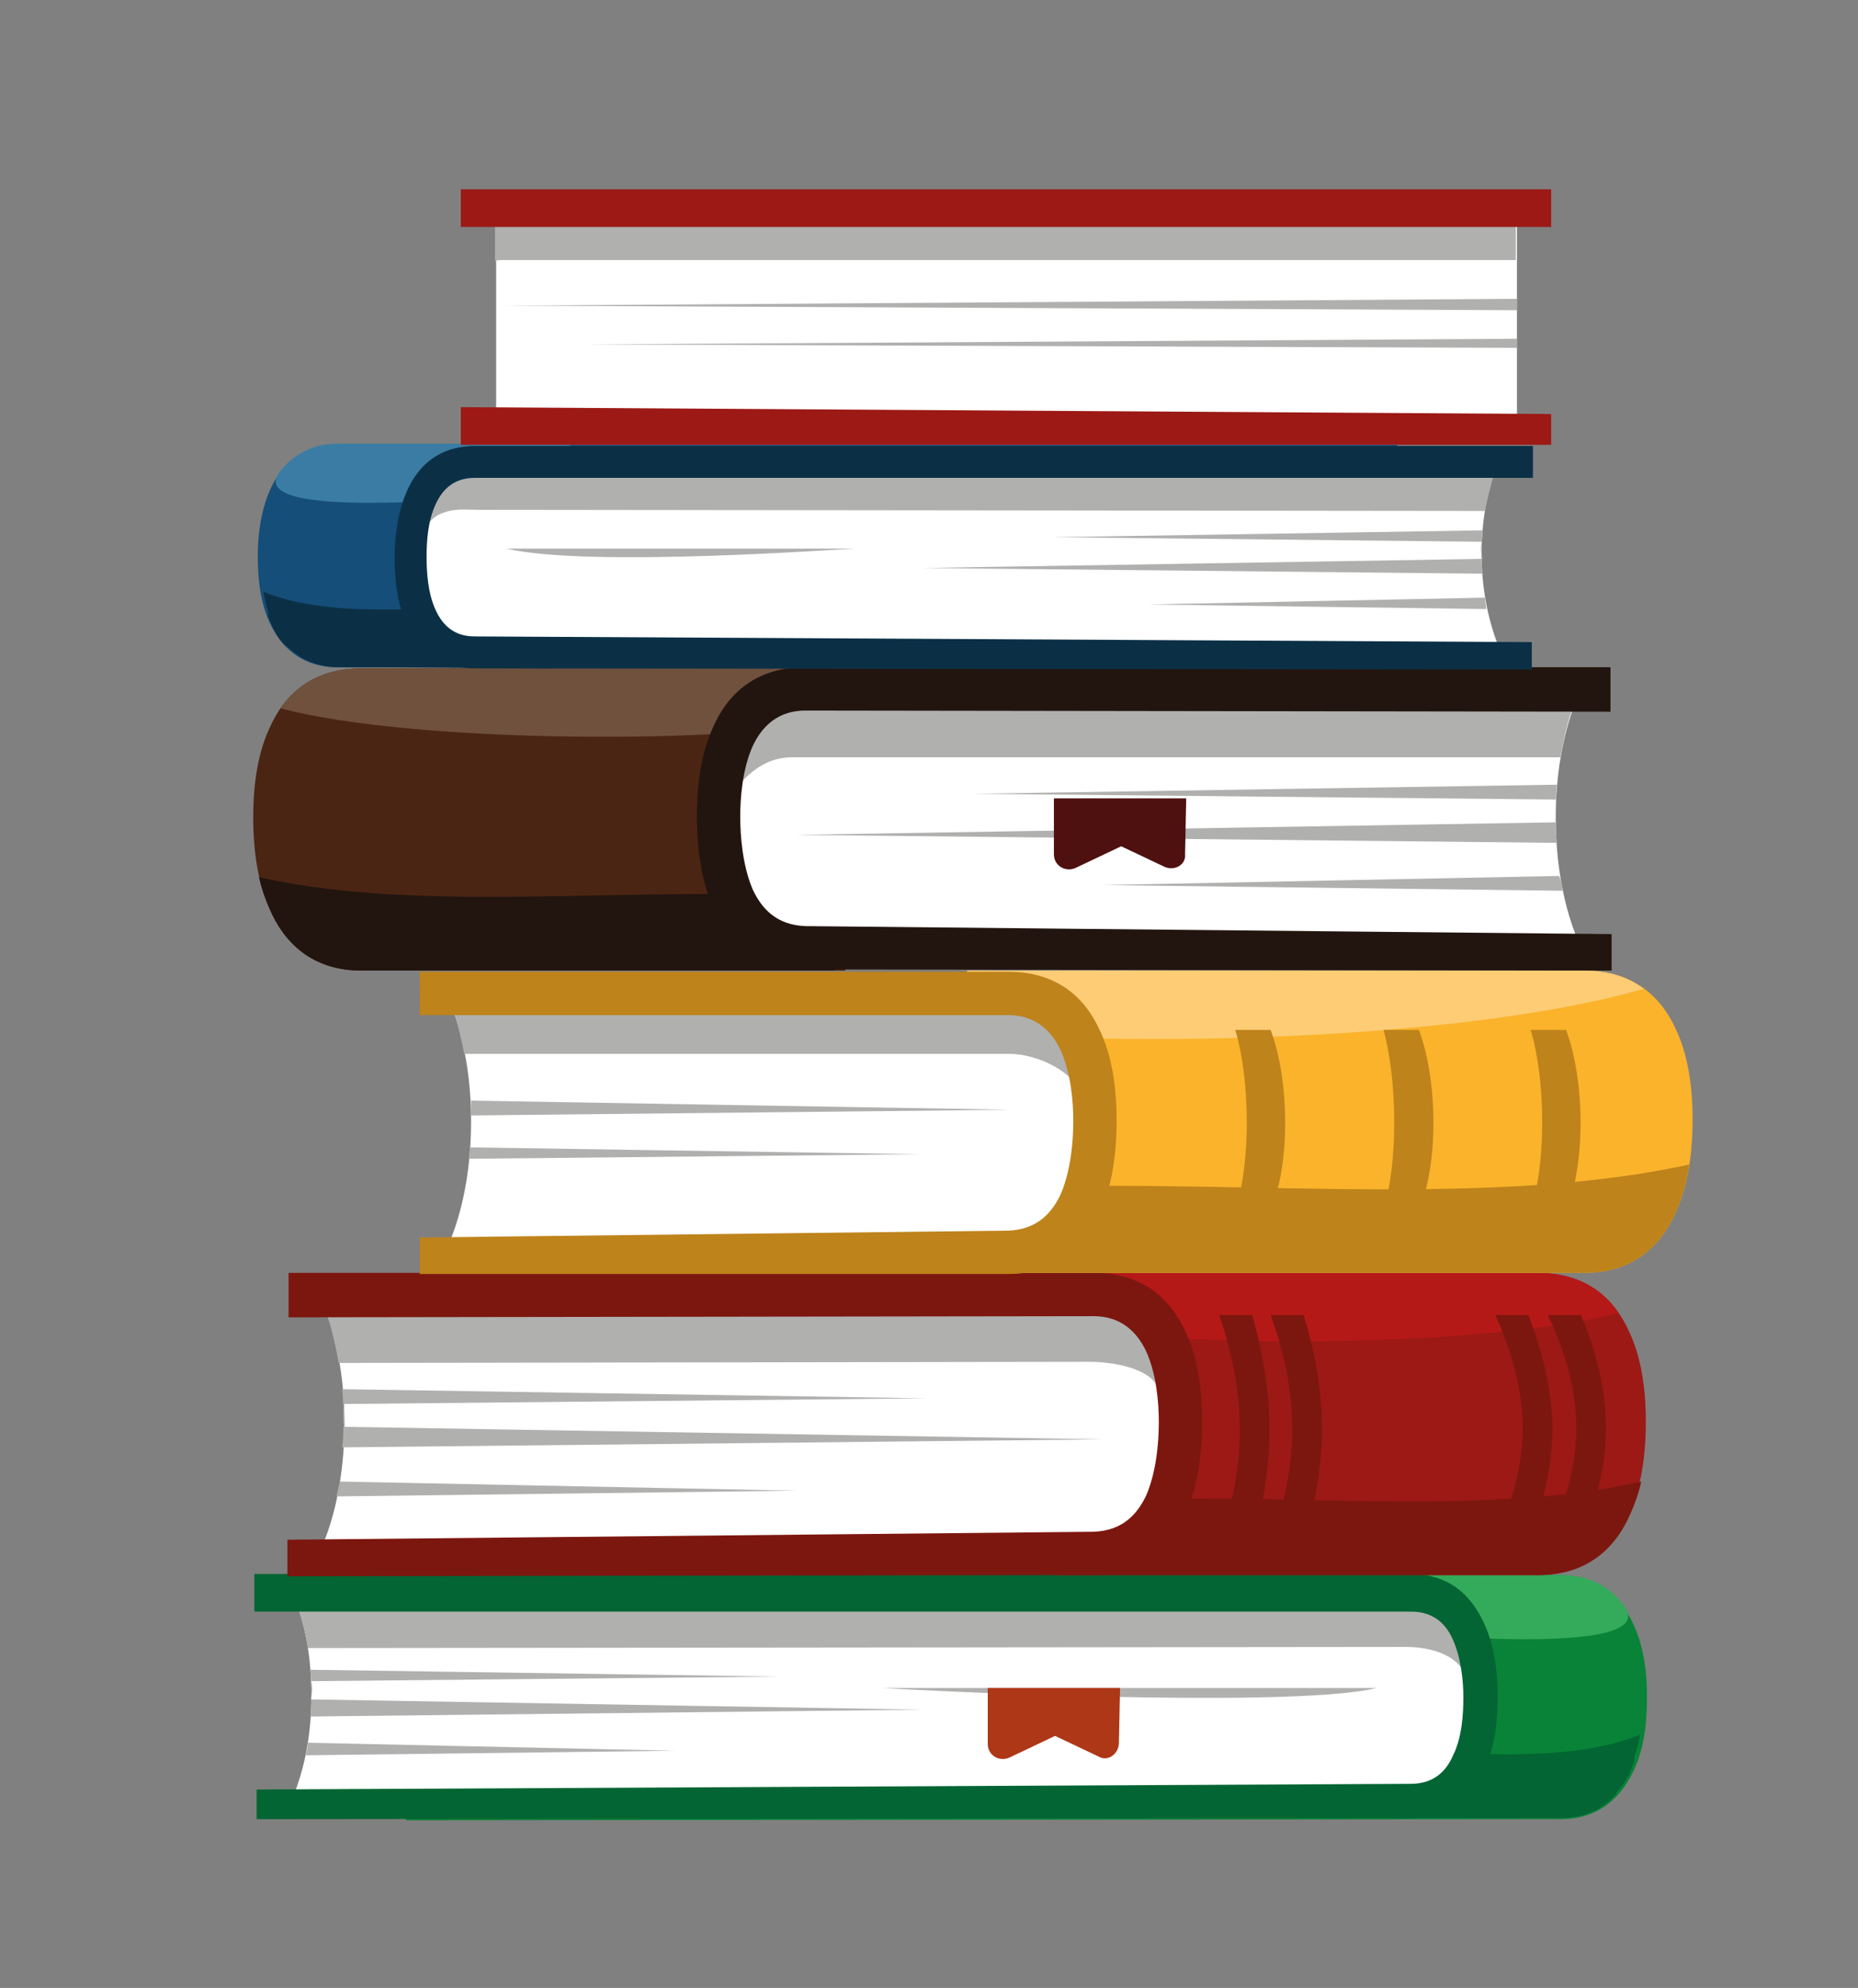 <?xml version="1.0" encoding="utf-8"?>
<!-- Generator: Adobe Illustrator 27.5.0, SVG Export Plug-In . SVG Version: 6.00 Build 0)  -->
<svg version="1.1" id="Laag_1" xmlns="http://www.w3.org/2000/svg" xmlns:xlink="http://www.w3.org/1999/xlink" x="0px" y="0px"
	 viewBox="0 0 162.9 174.3" style="enable-background:new 0 0 162.9 174.3;" xml:space="preserve">
<rect x="0" y="0" width="162.9" height="174.3" fill="#808080" stroke="none"/>
<style type="text/css">
	.st0{fill-rule:evenodd;clip-rule:evenodd;fill:#088337;}
	.st1{fill-rule:evenodd;clip-rule:evenodd;fill:#026533;}
	.st2{fill-rule:evenodd;clip-rule:evenodd;fill:#33AB5A;}
	.st3{fill-rule:evenodd;clip-rule:evenodd;fill:#FFFFFF;}
	.st4{fill-rule:evenodd;clip-rule:evenodd;fill:#B0B0AF;}
	.st5{fill-rule:evenodd;clip-rule:evenodd;fill:#AE3717;}
	.st6{fill-rule:evenodd;clip-rule:evenodd;fill:#9C1915;}
	.st7{fill-rule:evenodd;clip-rule:evenodd;fill:#B51917;}
	.st8{fill-rule:evenodd;clip-rule:evenodd;fill:#7C170F;}
	.st9{fill-rule:evenodd;clip-rule:evenodd;fill:#FAB32B;}
	.st10{fill-rule:evenodd;clip-rule:evenodd;fill:#FDCC75;}
	.st11{fill-rule:evenodd;clip-rule:evenodd;fill:#BE831B;}
	.st12{fill-rule:evenodd;clip-rule:evenodd;fill:#4B2513;}
	.st13{fill-rule:evenodd;clip-rule:evenodd;fill:#6F513D;}
	.st14{fill-rule:evenodd;clip-rule:evenodd;fill:#22150F;}
	.st15{fill-rule:evenodd;clip-rule:evenodd;fill:#4F1010;}
	.st16{fill-rule:evenodd;clip-rule:evenodd;fill:#154E78;}
	.st17{fill-rule:evenodd;clip-rule:evenodd;fill:#0B3046;}
	.st18{fill-rule:evenodd;clip-rule:evenodd;fill:#3B7CA4;}
</style>
<g>
	<g>
		<path class="st0" d="M35.6,141.3l67.1,0v15.3l-67.1,0.4v2.6l98.1-0.1h2.5l0,0l0.6,0v0c3.5,0,5.4-2,6.5-4.4l0,0
			c1-2.2,1.1-4.7,1.1-6.4c0-1.7-0.2-4.2-1.2-6.3c-1.1-2.4-3-4.3-6.5-4.3l-0.6,0h-0.1h-33.5v0l-67.1,0V141.3z"/>
		<path class="st1" d="M133.7,159.4h2.5l0,0l0.6,0v0c0.1,0,0.1,0,0.2,0l0,0l0,0l0.1,0l0,0l0.1,0l0,0c1.9-0.1,3.3-0.8,4.4-2l0,0
			l0.1-0.1l0-0.1l0,0c0.6-0.7,1.1-1.4,1.4-2.3l0,0c0.1-0.2,0.1-0.3,0.2-0.5l0,0l0-0.1l0,0l0-0.1l0,0l0,0l0-0.1l0,0l0-0.1
			c0.2-0.6,0.4-1.3,0.5-1.9c-8,3.2-18.7,0.7-27.6,1.9v5.4L133.7,159.4z"/>
		<path class="st2" d="M142.4,140.8c-1.2-1.6-2.9-2.7-5.6-2.7l-0.6,0h-0.1h-21.7v4.5C118,142.7,146.2,146,142.4,140.8z"/>
		<path class="st3" d="M121.9,140.5L26,140.6c0.9,2.4,1.3,5.1,1.3,8.1c0,3.1-0.5,5.9-1.4,8.3c-0.1,0.4-0.2,0.7-0.3,1.1l99.6-0.1
			C132.5,158,131.4,140.5,121.9,140.5z"/>
		<path class="st4" d="M27.3,147.4l41-0.4l-41.1-0.6c0.1,0.8,0.1,1.5,0.1,2.3c0,0.6,0,1.2-0.1,1.8l53.6-0.6l-53.6-0.9
			C27.4,148.5,27.4,148,27.3,147.4L27.3,147.4z M27,144.5c-0.2-1.3-0.5-2.4-0.9-3.6l98.3-0.4c1,0,1.9,0.3,2.6,0.8l1.6,5.9
			c-0.7-2.4-3.8-2.8-5.3-2.8L27,144.5L27,144.5z M26.8,153.9l32.4-0.4L27,152.8C27,153.2,26.9,153.5,26.8,153.9L26.8,153.9z
			 M120.7,148l-43.3,0C78.4,148.1,112.9,149.9,120.7,148z"/>
		<path class="st1" d="M22.5,141.3l101.2,0c2,0,3.1,1.1,3.7,2.5c0.7,1.6,0.9,3.6,0.9,5c0,1.4-0.1,3.5-0.9,5.1l0,0
			c-0.6,1.4-1.7,2.5-3.7,2.5l0,0l-101.2,0.5v2.6l101.2-0.1v0c3.5,0,5.4-2,6.5-4.4l0,0c1-2.2,1.1-4.7,1.1-6.4c0-1.7-0.2-4.2-1.2-6.3
			c-1.1-2.4-3-4.3-6.5-4.3l-0.6,0l-4.7,0l-10.3,0l-85.7,0V141.3z"/>
		<path class="st5" d="M96.3,154l-3.8-1.8l-4,1.9c-0.9,0.4-1.9-0.2-1.9-1.2l0-4.9h11.6l-0.1,4.8C98.1,153.8,97.1,154.5,96.3,154z"/>
	</g>
	<g>
		<path class="st6" d="M92.4,115.4v19.1v3.6l38.5,0h3.1l0,0l0.8,0v0c4.3,0,6.8-2.4,8.1-5.5l0,0c1.2-2.7,1.4-5.9,1.4-7.9
			c0-2.1-0.2-5.2-1.4-7.8c-1.3-3-3.8-5.3-8.1-5.3l-0.7,0h-0.1H92.4v0V115.4z"/>
		<path class="st7" d="M92.4,115.4v1c5.7,0.7,13,1.2,21.1,1.2c12.2,0,22.9-1,28.4-2.5c-1.4-2.1-3.7-3.5-7.1-3.5l-0.7,0h-0.1H92.4v0
			V115.4z"/>
		<path class="st8" d="M93.4,138.1l37.6,0h3.1l0,0l0.8,0v0c4.3,0,6.8-2.4,8.1-5.5l0,0c0.4-0.9,0.7-1.8,0.9-2.7
			c-14.9,3.4-34.2,0.5-50.5,1.9V138.1z"/>
		<path class="st3" d="M93.7,114.6l-65.2,0.1c1.1,3,1.7,6.3,1.7,10.1c0,3.7-0.6,7.4-1.8,10.4c-0.1,0.5-0.3,0.9-0.4,1.4l69.8-0.1
			C106.9,136.3,105.5,114.6,93.7,114.6z"/>
		<path class="st4" d="M30.1,123.1l51.1-0.5L30,121.8c0.1,0.9,0.1,2,0.1,2.9c0,0.9,0,1.5-0.1,2.2l66.7-0.7l-66.6-1.1
			C30.2,124.5,30.2,123.8,30.1,123.1L30.1,123.1z M29.7,119.5c-0.3-1.6-0.6-3-1.1-4.4l68.1-0.5c1.2,0,3.6,0.8,4.6,1.4l0.4,6
			c-0.7-2.2-4.5-2.6-6.2-2.6L29.7,119.5L29.7,119.5z M29.5,131.2l40.3-0.5l-40-0.8C29.7,130.3,29.6,130.7,29.5,131.2z"/>
		<path class="st8" d="M25.3,115.5l70.6-0.1c2.4,0,3.8,1.4,4.6,3.1c0.9,2,1.1,4.5,1.1,6.2c0,1.7-0.2,4.3-1.1,6.4l0,0
			c-0.8,1.7-2.1,3.1-4.6,3.2l0,0l-70.7,0.7v3.2l70.7-0.1v0c4.3,0,6.8-2.4,8.1-5.5l0,0c1.2-2.7,1.4-5.9,1.4-7.9
			c0-2.1-0.2-5.2-1.4-7.8c-1.3-3-3.8-5.3-8.1-5.3l-0.7,0l-5.8,0l-12.8,0l-51.3,0V115.5z"/>
		<path class="st8" d="M135.7,115.3c1,0,1.9,0,2.9,0c1.4,3.3,2.2,6.6,2.2,10c0,3.3-0.9,6.6-2.2,9.9c-1,0-1.9,0-2.9,0
			c1.5-3.3,2.5-6.6,2.5-9.9C138.2,121.9,137.3,118.6,135.7,115.3L135.7,115.3z M106.9,115.3c1,0,1.9,0,2.9,0c0.9,3.3,1.5,6.6,1.5,10
			c0,3.3-0.5,6.6-1.5,9.9c-1,0-1.9,0-2.9,0c1.2-3.3,1.8-6.6,1.8-9.9C108.7,121.9,108,118.6,106.9,115.3L106.9,115.3z M111.4,115.3
			c1,0,1.9,0,2.9,0c1,3.3,1.6,6.6,1.6,10c0,3.3-0.6,6.6-1.6,9.9c-1,0-1.9,0-2.9,0c1.2-3.3,1.9-6.6,1.9-9.9
			C113.3,121.9,112.6,118.6,111.4,115.3L111.4,115.3z M131.1,115.3c1.5,3.3,2.4,6.6,2.4,10c0,3.3-1,6.6-2.4,9.9c1,0,1.9,0,2.9,0
			c1.3-3.3,2.1-6.6,2.1-9.9c0-3.3-0.8-6.6-2.1-10C133.1,115.3,132.1,115.3,131.1,115.3z"/>
	</g>
	<g>
		<path class="st9" d="M84.8,89V108v3.6l50.2,0h3.1l0,0l0.8,0v0c4.3,0,6.8-2.4,8.1-5.5l0,0c1.2-2.7,1.4-5.9,1.4-7.9
			c0-2.1-0.2-5.2-1.4-7.8c-1.3-3-3.8-5.3-8.1-5.3l-0.7,0h-0.1H84.8v0V89z"/>
		<path class="st10" d="M84.8,89v1.6c5.1,0.3,10.6,0.5,16.3,0.5c18.2,0,34.1-1.8,43-4.4c-1.3-1-3-1.6-5.2-1.6l-0.7,0h-0.1H84.8v0V89
			z"/>
		<path class="st11" d="M84.8,104.3v3.7v3.6l50.2,0h3.1l0,0l0.8,0v0c4.3,0,6.8-2.4,8.1-5.5l0,0c0.6-1.3,0.9-2.7,1.1-4
			C129.5,106.2,105.5,103,84.8,104.3z"/>
		<path class="st3" d="M86.1,88.1l-46.5,0.1c1.1,3,1.7,6.3,1.7,10.1s-0.6,7.4-1.8,10.4c-0.1,0.5-0.3,0.9-0.4,1.4l51.1-0.1
			C99.3,109.8,97.9,88.1,86.1,88.1z"/>
		<path class="st4" d="M86.1,88.1l-46.5,0.1c0.5,1.3,0.8,2.7,1.1,4.2l47.8,0c1.8,0,4.3,0.9,5.6,2.4l0-3.2l0,0
			c-1.7-2.1-4.8-3.3-7.5-3.5l0,0h0C86.5,88.1,86.3,88.1,86.1,88.1L86.1,88.1z M41.3,96.5c0,0.4,0,0.8,0,1.3l47.3-0.5L41.3,96.5
			L41.3,96.5z M41.2,100.6c0,0.3-0.1,0.7-0.1,1l39.5-0.4L41.2,100.6z"/>
		<path class="st11" d="M36.8,89l51.6,0c2.4,0,3.8,1.4,4.6,3.1c0.9,2,1.1,4.5,1.1,6.2c0,1.7-0.2,4.3-1.1,6.4l0,0
			c-0.8,1.7-2.1,3.1-4.6,3.2l0,0l-51.6,0.6v3.2l51.6,0v0c4.3,0,6.8-2.4,8.1-5.5l0,0c1.2-2.7,1.4-5.9,1.4-7.9c0-2.1-0.2-5.2-1.4-7.8
			c-1.3-3-3.8-5.3-8.1-5.3l-0.7,0c-23.3,0-27.5,0-50.9,0V89z"/>
		<path class="st11" d="M121.3,90.3h3.1c1.6,4.2,1.8,11.6,0,15.8h-3.1C122.6,101.9,122.5,94.6,121.3,90.3L121.3,90.3z M108.3,90.3
			h3.1c1.6,4.2,1.8,11.6,0,15.8h-3.1C109.7,101.9,109.6,94.6,108.3,90.3L108.3,90.3z M134.2,90.3h3.1c1.6,4.2,1.8,11.6,0,15.8h-3.1
			C135.6,101.9,135.5,94.6,134.2,90.3z"/>
	</g>
	<g>
		<path class="st12" d="M74.1,62.4v19.1v3.6l-38.5,0h-3.1l0,0l-0.8,0v0c-4.3,0-6.8-2.4-8.1-5.5l0,0c-1.2-2.7-1.4-5.9-1.4-7.9
			c0-2.1,0.2-5.2,1.4-7.8c1.3-3,3.8-5.3,8.1-5.3l0.7,0h0.1h41.7v0V62.4z"/>
		<path class="st13" d="M74.1,62.4v1c-5.7,0.7-13,1.2-21.1,1.2c-12.2,0-22.9-1-28.4-2.5c1.4-2.1,3.7-3.5,7.1-3.5l0.7,0h0.1h41.7v0
			V62.4z"/>
		<path class="st14" d="M73.2,85.1l-37.6,0h-3.1l0,0l-0.8,0v0c-4.3,0-6.8-2.4-8.1-5.5l0,0c-0.4-0.9-0.7-1.8-0.9-2.7
			c14.9,3.4,34.2,0.5,50.5,1.9V85.1z"/>
		<path class="st3" d="M72.9,61.5l65.2,0.1c-1.1,3-1.7,6.3-1.7,10.1c0,3.7,0.6,7.4,1.8,10.4c0.1,0.5,0.3,0.9,0.4,1.4l-69.8-0.1
			C59.7,83.3,61.1,61.5,72.9,61.5z"/>
		<path class="st4" d="M136.4,70.1l-51.1-0.5l51.2-0.8c-0.1,0.9-0.1,2-0.1,2.9c0,0.9,0,1.5,0.1,2.2l-66.7-0.7l66.6-1.1
			C136.4,71.5,136.4,70.8,136.4,70.1L136.4,70.1z M136.8,66.4c0.3-1.6,0.6-3,1.1-4.4l-69.8-0.5c-1.2,0-2.3,0.4-3.3,1l0,6.3
			c1.3-1.5,2.8-2.4,4.6-2.4L136.8,66.4L136.8,66.4z M137,78.1l-40.3-0.5l40-0.8C136.9,77.3,137,77.7,137,78.1z"/>
		<path class="st15" d="M102.1,76l-3.8-1.8l-4,1.9c-0.9,0.4-1.9-0.2-1.9-1.2l0-4.9h11.6l-0.1,4.9C104,75.8,103,76.4,102.1,76z"/>
		<path class="st14" d="M141.2,62.4l-70.6-0.1c-2.4,0-3.8,1.4-4.6,3.1c-0.9,2-1.1,4.5-1.1,6.2c0,1.7,0.2,4.3,1.1,6.4l0,0
			c0.8,1.7,2.1,3.1,4.6,3.2l0,0l70.7,0.7v3.2l-70.7-0.1v0c-4.3,0-6.8-2.4-8.1-5.5l0,0c-1.2-2.7-1.4-5.9-1.4-7.9
			c0-2.1,0.2-5.2,1.4-7.8c1.3-3,3.8-5.3,8.1-5.3l0.7,0l5.8,0l12.8,0l51.3,0V62.4z"/>
	</g>
	<g>
		<path class="st16" d="M122.3,41.9l-61.5,0v14l61.5,0.3v2.4l-89.8-0.1h-2.3l0,0l-0.6,0v0c-3.2,0-5-1.8-6-4l0,0c-0.9-2-1-4.3-1-5.8
			c0-1.5,0.2-3.8,1.1-5.8c1-2.2,2.8-3.9,6-3.9l0.5,0h0.1h30.7v0l61.5,0V41.9z"/>
		<path class="st17" d="M32.5,58.5h-2.3l0,0l-0.6,0v0c0,0-0.1,0-0.1,0l0,0l0,0l-0.1,0l0,0l-0.1,0l0,0c-1.7-0.1-3.1-0.8-4.1-1.8l0,0
			L25,56.6l0,0l0,0c-0.6-0.6-1-1.3-1.3-2.1l0,0c-0.1-0.2-0.1-0.3-0.2-0.5l0,0l0-0.1l0,0l0-0.1l0,0l0,0l0-0.1l0,0l0-0.1
			c-0.2-0.6-0.3-1.2-0.4-1.7c7.3,2.9,17.1,0.6,25.3,1.7v5L32.5,58.5z"/>
		<path class="st18" d="M24.5,41.4c1.1-1.4,2.7-2.5,5.1-2.5l0.5,0h0.1H50v4.2C46.9,43.1,21,46.2,24.5,41.4z"/>
		<path class="st3" d="M43.3,41.2l87.8,0c-0.8,2.2-1.2,4.7-1.2,7.4c0,2.8,0.5,5.4,1.3,7.6c0.1,0.3,0.2,0.7,0.3,1l-91.2-0.1
			C33.5,57.2,34.6,41.2,43.3,41.2z"/>
		<path class="st4" d="M129.9,47.5l-37.6-0.4l37.7-0.6c-0.1,0.7-0.1,1.4-0.1,2.1c0,0.6,0,1.1,0.1,1.7l-49.1-0.5l49.1-0.8
			C129.8,48.5,129.8,48,129.9,47.5L129.9,47.5z M130.2,44.8c0.2-1.1,0.5-2.2,0.8-3.3l-90-0.4c-0.9,0-2.3,1-3.1,1.4l-0.8,4.2
			c1-2.4,3.5-2,4.8-2L130.2,44.8L130.2,44.8z M130.3,53.4L100.7,53l29.5-0.6C130.2,52.8,130.3,53.1,130.3,53.4L130.3,53.4z
			 M44.4,48.1l30.6,0C74.2,48.1,51.6,49.8,44.4,48.1z"/>
		<path class="st17" d="M134.3,41.9l-92.7,0c-1.8,0-2.8,1-3.4,2.3c-0.7,1.5-0.8,3.3-0.8,4.6c0,1.3,0.1,3.2,0.8,4.7l0,0
			c0.6,1.3,1.6,2.3,3.4,2.3l0,0l92.7,0.5v2.4l-92.7-0.1v0c-3.2,0-5-1.8-6-4l0,0c-0.9-2-1-4.3-1-5.8c0-1.5,0.2-3.8,1.1-5.8
			c1-2.2,2.8-3.9,6-3.9l0.5,0l4.3,0l9.4,0l78.5,0V41.9z"/>
	</g>
	<g>
		<path class="st3" d="M133,19.2v7.9c0,0.2,0,0.4,0,0.7c0,0.2,0,0.4,0,0.7v9.3l-89.5-0.1v-18C47.1,18.3,126.4,19.2,133,19.2z"/>
		<path class="st4" d="M46.4,19.2l86.5,0.1v3.5l-88.8,0c-0.2,0-0.5,0-0.7,0.1v-3.1l0.1,0l0,0c0.1,0,0.3-0.1,0.4-0.1l0,0
			c0.1,0,0.3-0.1,0.4-0.1l0,0c0.1,0,0.3-0.1,0.4-0.1l0,0c0.1,0,0.3,0,0.4-0.1l0,0l0,0c0.2,0,0.3,0,0.5,0l0,0h0
			C46.1,19.2,46.3,19.1,46.4,19.2L46.4,19.2z M133,27l0,0.2l-88.8-0.4l88.8-0.6V27L133,27z M133,30.5l-81.6-0.3l81.6-0.5V30.5z"/>
		<path class="st6" d="M136,19.9l-95.6,0v-3.3l95.6,0V19.9L136,19.9z M40.4,35.7l95.6,0.6v2.7L40.4,39V35.7z"/>
	</g>
</g>
</svg>

